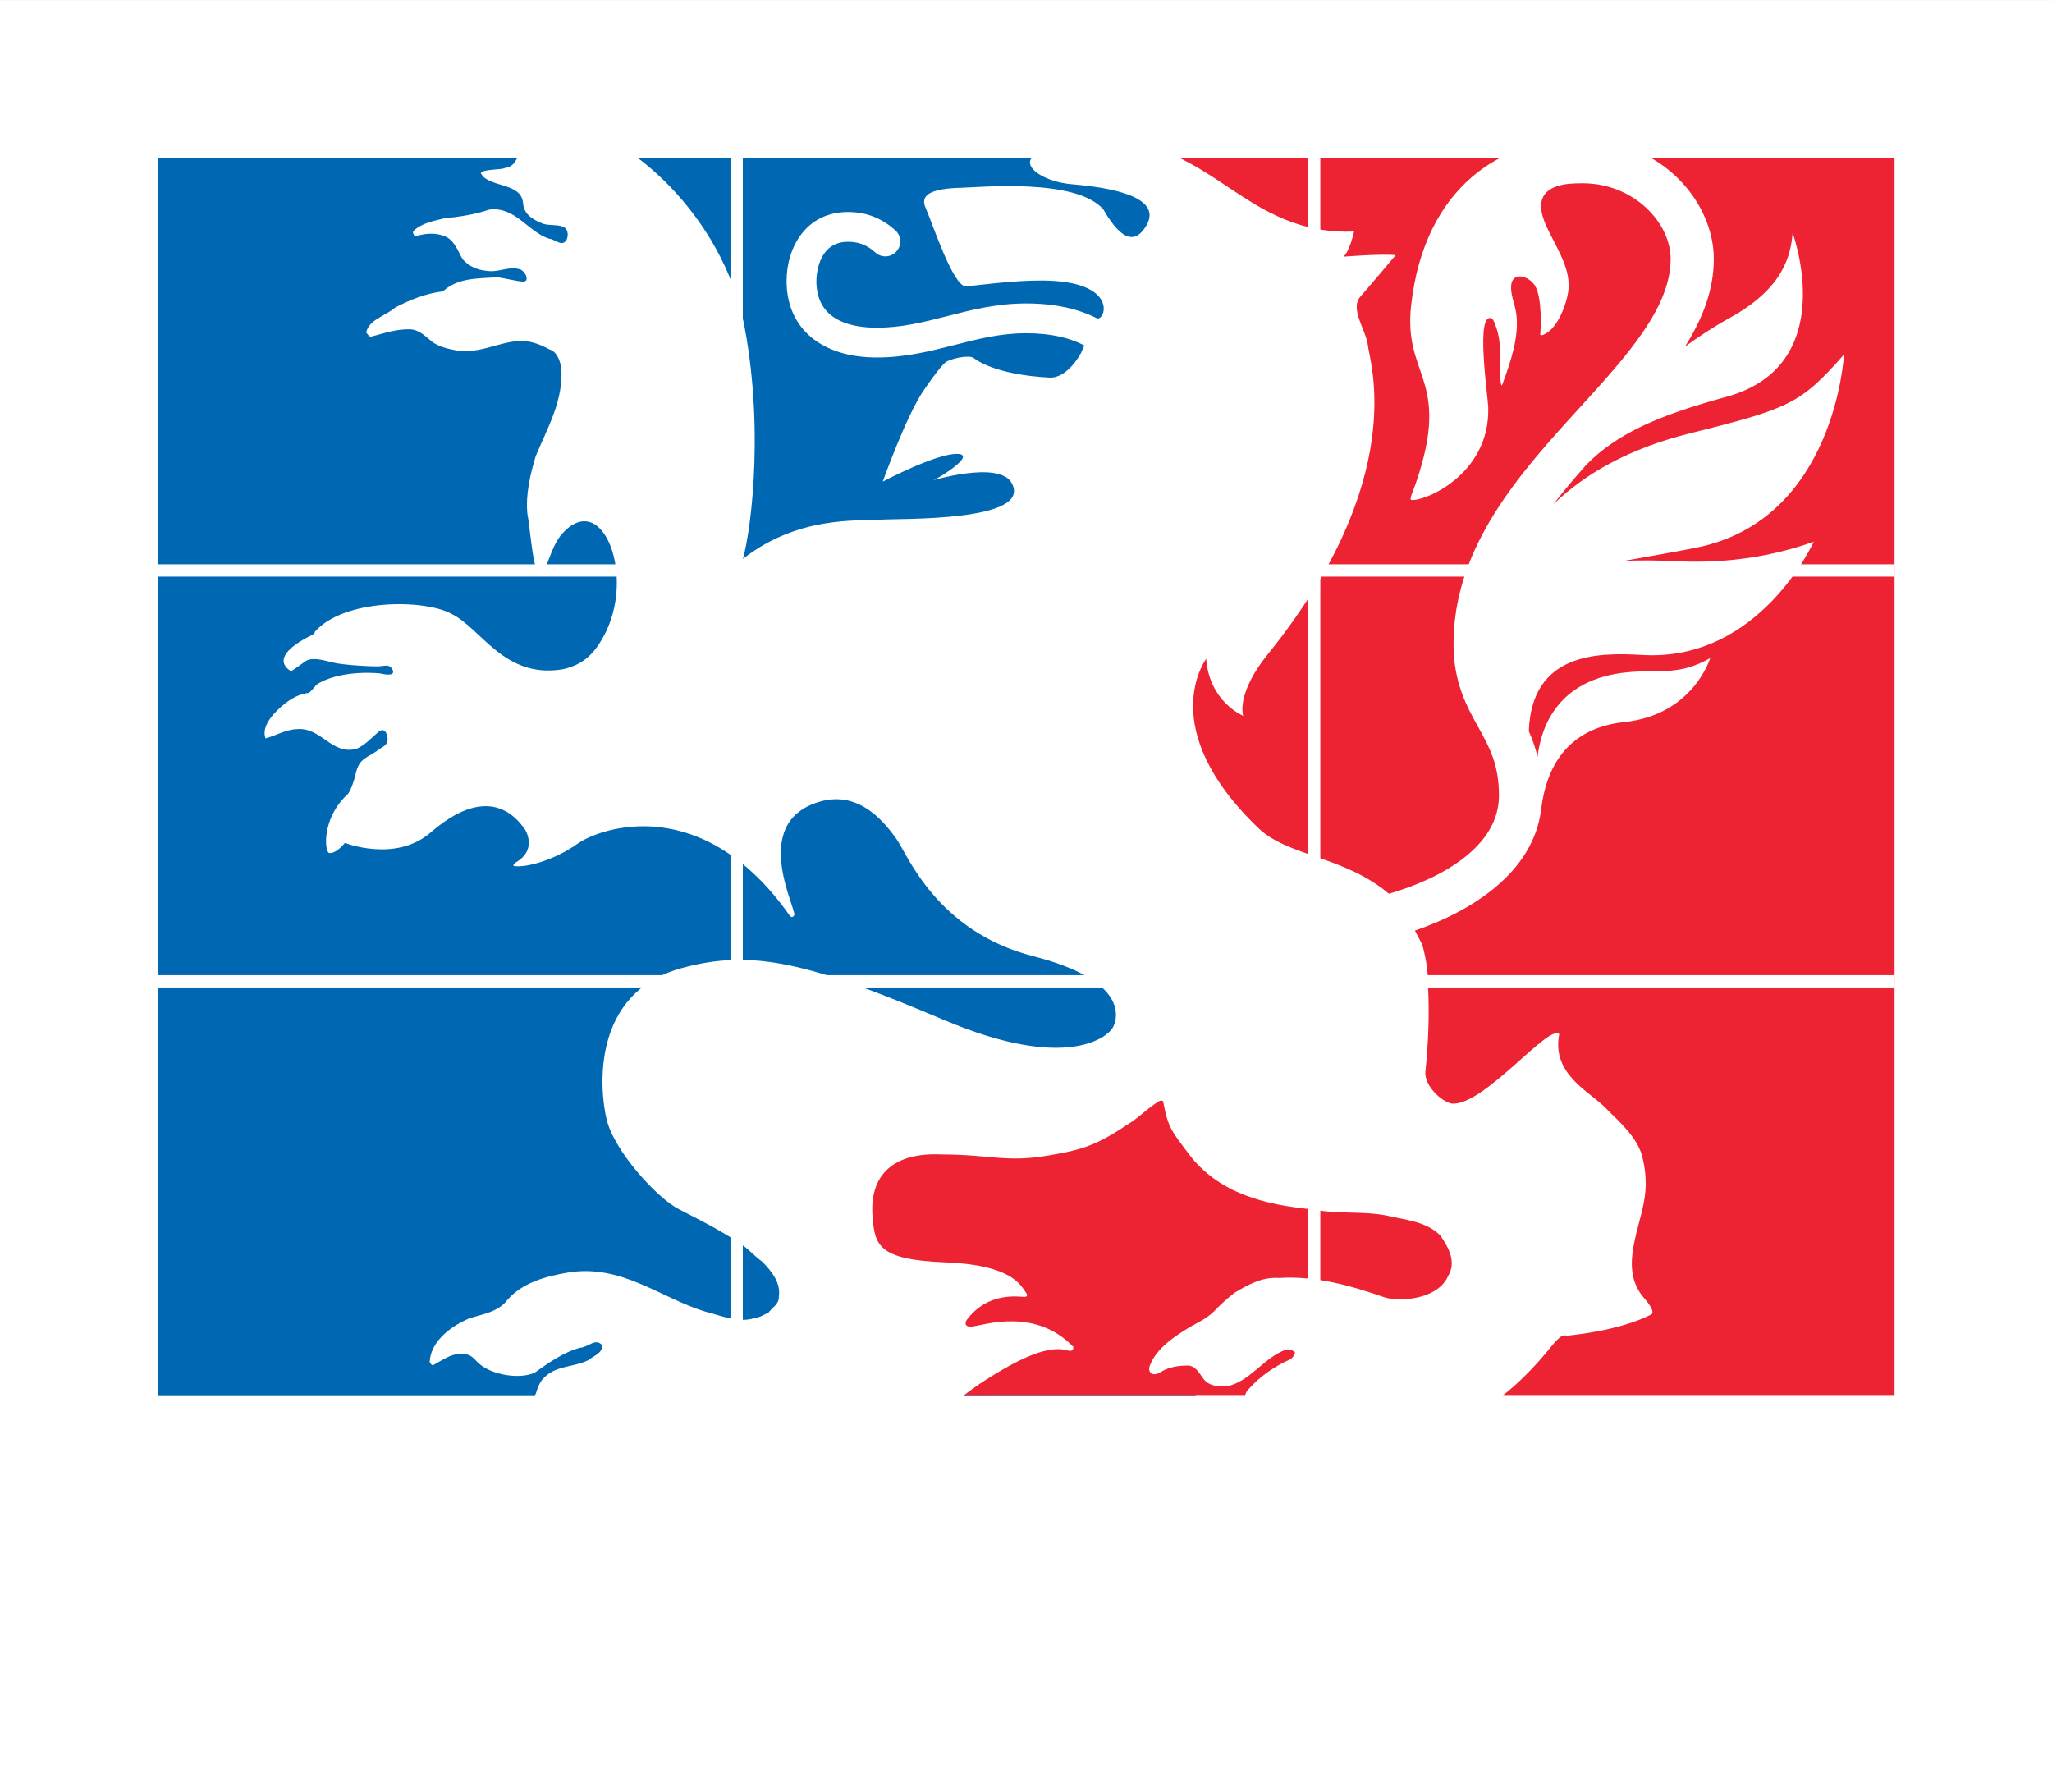 <?xml version="1.0" encoding="UTF-8" standalone="no"?>
<svg
   xmlns:dc="http://purl.org/dc/elements/1.1/"
   xmlns:cc="http://creativecommons.org/ns#"
   xmlns:rdf="http://www.w3.org/1999/02/22-rdf-syntax-ns#"
   xmlns:svg="http://www.w3.org/2000/svg"
   xmlns="http://www.w3.org/2000/svg"
   xmlns:sodipodi="http://sodipodi.sourceforge.net/DTD/sodipodi-0.dtd"
   xmlns:inkscape="http://www.inkscape.org/namespaces/inkscape"
   version="1.1"
   id="Layer_1"
   x="0px"
   y="0px"
   width="458"
   height="400"
   viewBox="0 0 458 400"
   enable-background="new 0 0 694 878"
   xml:space="preserve"
   inkscape:version="0.48.2 r9819"
   sodipodi:docname="Ville_de_Lyon.svg"><rect x="0" y="0" width="458" height="400" fill="#333333" stroke="none"/><defs
   id="defs21" /><sodipodi:namedview
   pagecolor="#ffffff"
   bordercolor="#666666"
   borderopacity="1"
   objecttolerance="10"
   gridtolerance="10"
   guidetolerance="10"
   inkscape:pageopacity="0"
   inkscape:pageshadow="2"
   inkscape:window-width="1208"
   inkscape:window-height="1001"
   id="namedview19"
   showgrid="false"
   inkscape:zoom="0.59"
   inkscape:cx="229"
   inkscape:cy="200"
   inkscape:window-x="0"
   inkscape:window-y="0"
   inkscape:window-maximized="0"
   inkscape:current-layer="Layer_1" />
<rect
   style="fill:#ffffff"
   x="2.8027221e-006"
   y="0.006"
   width="458"
   height="399.994"
   id="rect3" /><rect
   style="fill:#0067b2"
   x="35.172"
   y="35.293"
   width="231.696"
   height="276.09"
   id="rect5" /><polyline
   style="fill:#ed2233"
   points="397.126,671.018 346.867,671.018 333.14,671.032 333.728,655.808 349.014,651.851 358.225,647.211   346.867,640.819 346.867,613.592 356.132,610.836 354.336,601.726 351.429,599.474 397.126,599.474 397.126,671.018 "
   id="polyline7"
   transform="matrix(3.859,0,0,3.859,-1109.653,-2278.131)" /><path
   style="fill:#ffffff"
   inkscape:connector-curvature="0"
   d="m 373.961,125.249 c -4.195,-0.208 -7.988,-0.228 -11.431,-0.077 5.052,-0.938 10.477,-1.825 16.077,-2.948 31.1,-6.24 32.957,-43.094 32.957,-43.094 -9.725,11.022 -12.083,12.025 -34.593,17.636 -13.167,3.284 -23.155,8.868 -30.278,15.795 1.382,-1.798 2.825,-3.577 4.318,-5.333 l -0.012,0.015 c 0.023,-0.027 0.046,-0.058 0.073,-0.089 0.934,-1.104 1.883,-2.192 2.844,-3.284 6.935,-7.147 16.355,-11.199 31.37,-15.297 25.721,-7.016 14.819,-36.584 14.819,-36.584 -0.428,4.951 -1.93,12.31 -14.097,18.991 -3.585,1.972 -6.954,4.214 -9.937,6.398 3.909,-6.194 6.445,-12.615 6.445,-19.604 0,-12.801 -11.782,-26.512 -29.325,-26.512 -0.494,0 -0.938,0.027 -1.409,0.042 -16.44,-0.297 -33.867,10.412 -36.808,36.742 -1.883,16.092 9.107,16.378 1.038,39.768 -0.509,1.478 -1.451,3.535 -1.088,3.743 2.616,0.533 17.632,-5.437 17.25,-20.588 -0.066,-2.512 -2.914,-21.395 0.737,-19.924 0.471,0.189 0.907,1.671 1.069,2.126 0.602,1.675 0.78,3.519 0.891,5.283 0.174,2.42 -0.363,5.272 0.239,7.602 0.158,-0.12 0.224,-0.301 0.293,-0.502 1.767,-4.793 3.743,-10.477 3.006,-15.691 -0.289,-2.026 -1.308,-4.114 -1.115,-6.202 0.297,-3.149 3.963,-2.061 5.295,0.069 1.64,2.616 1.335,9.767 1.192,10.728 -0.154,0.965 1.636,-0.274 1.636,-0.274 2.512,-1.748 4.264,-6.422 4.631,-9.25 0.726,-5.464 -3.477,-10.744 -5.329,-15.487 -2.169,-5.499 0.513,-7.923 5.484,-8.436 0.942,-0.069 1.922,-0.112 2.987,-0.112 11.608,0 19.697,8.903 19.697,16.883 0,10.913 -9.852,21.723 -20.279,33.173 -13.214,14.499 -28.187,30.931 -28.187,52.773 0,8.579 2.944,13.885 5.538,18.566 2.47,4.465 4.608,8.316 4.608,15.247 0,11.465 -12.982,18.57 -24.563,21.916 -9.953,-8.413 -22.502,-8.305 -29.09,-14.614 -23.398,-22.379 -11.693,-37.819 -11.693,-37.819 0.695,9.628 8.258,12.723 8.258,12.723 0,0 -1.721,-4.812 5.499,-13.75 31.683,-39.228 22.695,-65.338 22.352,-68.773 -0.343,-3.435 -4.125,-8.251 -1.721,-11.002 2.408,-2.752 7.911,-9.285 7.911,-9.285 -3.095,-0.343 -11.689,0.347 -11.689,0.347 1.374,-1.034 2.396,-5.615 2.396,-5.615 -24.37,0.949 -31.482,-20.129 -54.911,-20.129 -16.505,0 -16.393,2.288 -17.289,4.079 -1.03,2.065 3.33,5.009 9.285,5.507 12.376,1.03 19.878,3.898 16.428,9.42 -2.292,3.666 -5.268,3.492 -9.478,-3.813 -6.105,-7.047 -27.635,-4.92 -31.625,-4.832 -6.769,0.151 -9.378,1.567 -8.035,4.511 1.358,2.975 6.136,17.659 8.999,17.478 2.863,-0.189 10.288,-1.343 17.208,-1.285 16.999,0.151 13.912,9.023 12.052,8.444 -3.894,-1.984 -9.026,-3.33 -15.853,-3.33 -6.522,0 -12.145,1.436 -17.582,2.825 -5.221,1.331 -10.149,2.589 -15.714,2.589 -6.159,0 -13.495,-1.81 -13.495,-10.42 0,-0.891 0.197,-8.752 7.039,-8.752 2.416,0 4.303,0.737 6.124,2.389 1.362,1.235 3.465,1.131 4.7,-0.232 1.231,-1.362 1.127,-3.462 -0.232,-4.697 -3.053,-2.771 -6.518,-4.11 -10.593,-4.11 -9.405,0 -13.692,7.981 -13.692,15.398 0,10.528 7.722,17.069 20.148,17.069 6.402,0 11.971,-1.42 17.358,-2.794 5.272,-1.351 10.254,-2.62 15.938,-2.62 5.762,0 9.926,1.108 13.013,2.728 l -0.729,1.663 c 0,0 -2.952,5.731 -7.081,5.511 -12.245,-0.668 -16.39,-4.006 -16.884,-4.368 -1.061,-0.795 -5.341,0.17 -6.317,0.984 -1.274,1.05 -4.048,5.067 -4.87,6.267 -3.932,5.773 -9.111,20.334 -9.111,20.334 0,0 11.689,-6.19 16.501,-6.19 4.816,0 -4.125,5.503 -5.156,5.847 -1.03,0.343 14.58,-4.538 17.431,0.652 4.832,8.791 -25.296,7.857 -29.495,8.189 -4.473,0.367 -18.697,-1.088 -31.34,9.443 0,0 0.077,1.613 0.37,0.845 2.011,-5.198 5.399,-28.993 0.876,-53.128 -4.916,-26.207 -27.434,-42.882 -34.878,-43.287 -3.373,0.178 -5.877,0.637 -11.326,2.265 -5.781,1.335 -3.678,4.862 -7.394,5.391 -0.776,0.432 -5.013,0.197 -5.302,1.158 0.208,0.297 0.54,0.864 0.826,1.007 2.833,2.134 8.424,1.486 8.625,5.866 0.282,2.304 2.076,3.4 4.025,4.21 1.428,0.818 4.291,0.073 5.488,1.254 0.56,0.737 0.536,1.748 0.166,2.532 -1.007,1.679 -2.535,-0.162 -3.778,-0.235 -4.882,-1.524 -7.545,-7.247 -13.449,-6.53 -3.203,1.096 -6.638,1.605 -10.103,1.964 -2.346,0.59 -4.862,1 -6.738,2.728 -0.471,0.428 0.054,0.876 0.158,1.308 1.922,-0.575 4.191,-0.942 6.298,-0.201 2.543,0.698 3.319,3.454 4.45,5.31 1.374,1.544 3.199,2.369 5.407,2.562 2.69,0.432 4.978,-1.208 7.552,-0.27 0.857,0.502 1.474,1.493 1.254,2.342 -0.135,0.127 -0.328,0.224 -0.405,0.378 -2.026,-0.139 -4.002,-0.749 -6.105,-1.015 -4.264,0.282 -8.841,0.085 -12.118,3.149 -3.801,0.444 -7.282,1.849 -10.651,3.604 -2.165,1.868 -5.889,2.69 -6.491,5.584 0.355,0.324 0.563,0.907 1.054,0.926 2.917,-0.726 5.754,-1.81 8.961,-1.636 2.196,0.22 3.527,1.926 5.136,3.072 1.169,0.683 2.481,1.146 3.855,1.393 5.773,1.493 10.254,-1.725 15.579,-1.91 2.366,0.062 4.442,0.884 6.298,1.914 1.74,0.513 2.227,2.385 2.647,3.755 0.668,7.448 -3.072,13.758 -5.684,20.063 -1.231,4.102 -2.3,8.613 -1.852,12.943 0.482,2.192 1.138,10.902 2.068,12.137 2.204,2.937 2.555,-4.426 5.746,-7.822 9.015,-9.968 16.513,9.721 9.169,23.004 -2.011,3.685 -4.45,6.352 -9.254,7.336 -13.036,2.061 -18.03,-9.231 -24.806,-12.461 -6.063,-3.215 -23.811,-3.354 -30.386,4.071 0,0 0.158,0.328 -0.648,0.726 -10.624,5.268 -4.596,8.069 -4.596,8.069 0,0 1.891,-1.262 2.914,-2.057 1.49,-1.169 3.778,-0.536 6.302,0.1 2.52,0.637 9.285,0.957 10.543,0.853 1.262,-0.104 2.057,-0.424 2.682,0.498 1.185,1.775 -1.49,1.374 -2.126,1.181 -0.637,-0.193 -8.494,-0.899 -13.808,1.906 -1.246,0.525 -1.59,1.675 -2.613,2.362 -3.053,0.286 -5.97,2.628 -7.934,4.859 -1.2,1.428 -2.42,3.307 -1.706,5.291 2.362,-0.637 4.492,-1.984 7.027,-2.068 5.453,-0.455 7.691,5.827 13.241,4.403 1.794,-0.729 3.188,-2.254 4.577,-3.469 0,0 1.54,-1.694 2.173,0.174 0.641,1.86 -0.1,2.458 -1.273,3.137 -3.188,2.362 -4.778,2.068 -5.63,5.708 -0.845,3.624 -1.802,4.6 -1.802,4.6 -5.179,4.681 -5.368,11.527 -4.264,13.04 0,0 1.258,0.652 3.666,-2.2 0,0 11.342,4.453 19.137,-2.335 7.791,-6.777 15.598,-8.552 21.078,-0.633 0,0 2.867,4.453 -2.061,7.317 0,0 -1.054,0.768 -0.232,0.845 2.867,0.278 8.872,-1.385 13.974,-4.994 5.102,-3.608 27.917,-11.666 47.432,16.096 0,0 0.467,0.567 0.884,-0.027 1.297,-0.413 -10.501,-20.77 5.808,-25.485 9.165,-2.643 14.857,5.26 17.142,8.424 2.281,3.157 8.833,20.553 30.487,26.08 21.649,5.538 18.798,14.228 17.655,16.077 -1.142,1.845 -10.13,9.794 -37.595,-1.849 -29.564,-12.519 -42.546,-16.058 -58.766,-11.508 -19.774,5.549 -18.234,26.612 -16.525,33.721 1.713,7.116 11.35,17.636 16.173,20.044 4.978,2.566 10.026,5.071 14.614,8.336 1.343,1.057 2.535,2.358 3.944,3.346 2.15,2.204 4.206,4.778 3.697,7.876 0.058,1.59 -1.463,2.369 -2.319,3.504 -0.93,0.382 -1.798,1.046 -2.813,1.127 -3.809,1.351 -7.714,-0.482 -11.33,-1.37 -10.095,-3.103 -18.697,-10.701 -30.657,-8.698 -4.855,0.822 -10.034,2.204 -13.437,6.066 -2.115,2.833 -5.665,3.168 -8.679,4.222 -4.226,1.814 -8.49,5.198 -8.698,9.682 0.185,0.247 0.374,0.741 0.772,0.699 2.342,-1.266 4.588,-3.068 7.471,-2.397 1.432,0.228 2.041,1.555 3.141,2.335 2.991,2.327 8.806,3.203 12.048,1.74 3.188,-2.25 6.503,-4.6 10.149,-5.569 1.845,-0.123 3.423,-2.25 4.878,-0.61 0.293,1.744 -1.825,2.385 -3.033,3.361 -3.172,1.636 -7.232,1.154 -9.868,3.917 -1.057,0.988 -1.443,2.277 -1.868,3.581 -0.614,1.355 -1.652,2.462 -2.493,3.678 -1.142,3.037 -3.712,6.842 -1.59,10.072 2.111,-0.274 2.701,-2.505 4.623,-3.357 3.249,-2.547 11.288,1.424 14.83,-0.251 1.837,-1.686 3.936,-3.226 5.252,-5.148 2.632,-3.107 2.497,-4.098 6.07,-3.778 -1.088,2.84 -1.196,5.627 -1.737,8.749 -0.722,1.227 -3.759,0.683 -5.16,1.509 -1.671,1.046 -2.223,2.632 -3.026,4.102 -0.37,1.876 -2.068,3.655 -1.007,5.588 0.795,0.197 1.559,0.467 2.427,0.575 1.93,-0.876 3.477,-2.42 5.368,-3.465 3.597,-1.876 7.772,-1.864 11.975,-1.872 8.671,0.629 16.849,-0.293 24.69,-2.227 8.459,-2.045 16.293,-7.417 22.742,-13.495 0.239,-0.228 0.621,-0.046 0.837,0.197 1.158,1.258 9.609,-0.135 9.609,-0.135 2.624,0.421 -0.027,0.27 10.643,-6.032 10.678,-6.29 13.916,-4.426 15.008,-4.284 1.069,0.139 0.926,-0.861 0.926,-0.861 -8.502,-8.868 -19.955,-4.855 -22.429,-4.573 -2.478,0.286 -1.389,-1.436 -1.389,-1.436 4.789,-6.437 11.755,-5.156 12.843,-5.156 1.084,0 0.459,-0.857 0.459,-0.857 -1.235,-1.713 -3.095,-6.29 -18.103,-6.858 -15,-0.579 -15.687,-3.875 -16.2,-10.146 -0.78,-9.609 4.932,-14.418 15.313,-13.931 10.894,0 14.491,1.856 23.872,0.243 8.413,-1.378 11.261,-2.605 18.524,-7.44 2.2,-1.474 4.04,-3.4 6.394,-4.778 0.216,-0.039 0.687,-0.135 0.764,0.216 1.123,5.939 1.918,6.584 5.804,11.786 6.599,8.602 16.694,11.23 27.778,12.256 5.395,1.069 10.597,0.34 15.853,1.27 4.48,1.038 9.351,1.347 12.48,4.608 1.798,2.659 3.57,5.816 1.686,8.961 -1.578,3.635 -6.121,5.032 -9.949,5.19 -1.293,-0.123 -2.871,0.027 -4.187,-0.405 -7.321,-2.52 -15.224,-4.878 -23.575,-4.345 -3.743,-0.282 -6.869,1.47 -9.937,3.288 -1.679,1.293 -3.207,2.694 -4.588,4.137 -1.899,1.93 -4.372,2.782 -6.545,4.237 -3.315,2.061 -6.499,4.542 -7.764,7.822 -0.278,0.652 -0.293,1.501 0.417,1.93 0.745,0.189 1.32,-0.012 1.876,-0.359 1.833,-1.138 3.882,-1.501 6.105,-1.505 1.71,0.015 2.528,1.602 3.404,2.779 1.169,1.756 3.168,1.93 5.221,1.883 5.225,-0.957 8.216,-6.306 13.217,-8.177 0.699,-0.243 1.266,0.008 1.995,0.39 0.409,0.347 -0.409,1.405 -0.876,1.725 -3.601,1.532 -7.375,4.206 -9.752,7.162 -1.111,1.436 0.475,4.708 -0.197,6.275 -1.243,2.358 -2.782,5.086 -2.011,7.915 0.641,1.081 0.552,2.396 1.702,3.273 2.474,0.405 2.74,-2.381 4.125,-3.574 1.154,-1.297 2.752,-1.474 4.349,-1.598 8.135,-1.135 12.646,-7.853 13.202,-8.733 1.165,-1.814 -0.83,0.313 4.021,-1.721 0.004,0.22 0.008,0.428 0.023,0.648 0,0 -2.099,1.764 -3.442,3.35 -1.335,1.59 -5.742,5.507 -2.968,9.462 0.54,0.617 1.243,1.077 2.157,0.888 0.579,-0.313 1.119,-0.768 1.486,-1.27 0.185,-1.301 1.744,-1.883 2.721,-2.775 3.384,-2.057 7.71,-1.293 11.6,-1.764 5.048,-1.165 9.864,-3.064 14.479,-5.627 6.175,-3.276 11.288,-8.301 15.479,-13.268 2.068,-2.474 3.365,-4.388 4.662,-3.905 0,0 11.539,-0.93 18.937,-4.766 0,0 1.046,-0.482 -1.416,-3.354 -5.742,-6.263 -1.648,-14.456 -0.313,-21.538 0.776,-3.82 0.467,-7.483 -0.49,-10.875 -1.312,-4.017 -4.963,-7.255 -8.104,-10.35 -3.35,-3.535 -12.06,-7.406 -10.269,-16.444 -2.366,-2.331 -17.092,16.378 -24.1,15.51 -2.273,-0.506 -5.839,-3.871 -5.792,-6.854 0.664,-6.572 0.949,-13.063 0.602,-19.349 0.066,-3.411 -0.571,-6.692 -1.289,-9.266 l -1.636,-3.122 c 12.87,-4.411 26.165,-12.943 28.125,-26.62 l 0.008,0.023 c 1.671,-15.494 11.4,-19.18 18.589,-19.94 15.429,-1.621 19.187,-14.282 19.187,-14.282 -7.035,4.006 -11.319,2.493 -18.373,3.157 -15.664,1.47 -19.373,12.206 -20.16,18.844 -0.517,-2.103 -1.196,-3.963 -1.953,-5.669 0.617,-17.443 15.205,-17.636 25.281,-17.03 26.253,1.578 38.313,-25.273 38.313,-25.273 -11.465,4.091 -22.066,4.789 -30.861,4.345"
   id="path9" /><path
   style="fill:none;stroke:#ffffff;stroke-width:2.752"
   inkscape:connector-curvature="0"
   d="M 35.172,219.005 H 422.89 M 35.172,127.313 H 422.89 M 293.314,35.301 V 311.341 M 164.42,35.301 V 311.341"
   id="path11" />
</svg>